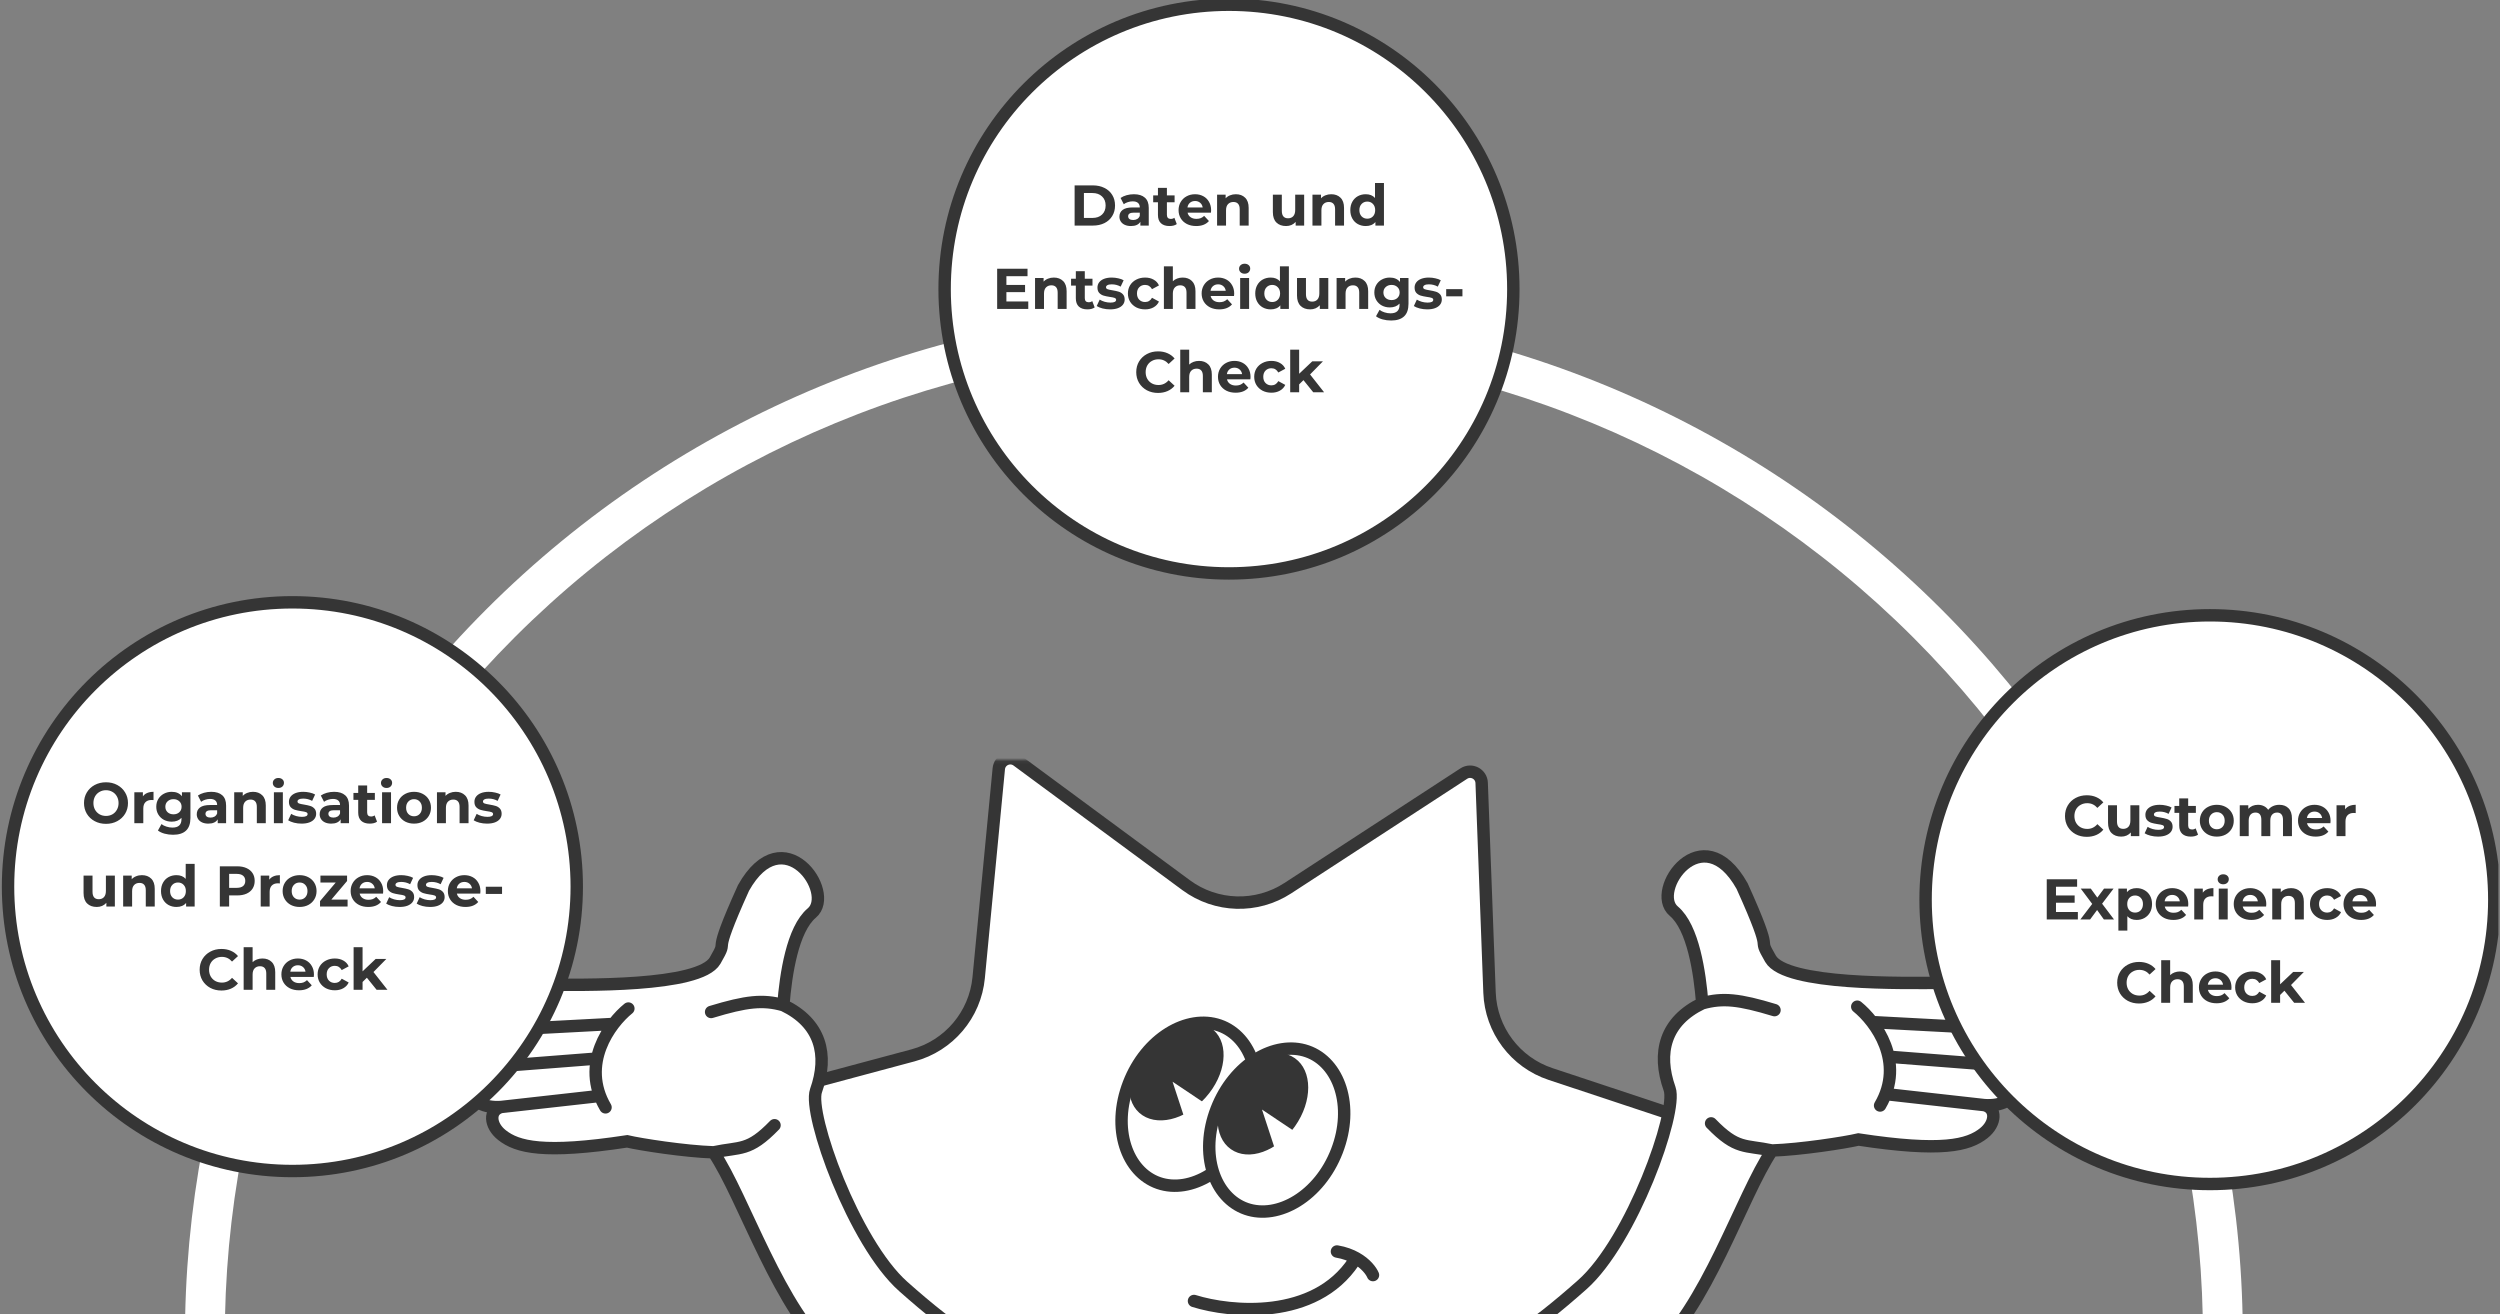 <svg width="780" height="410" viewBox="0 0 780 410" fill="none" xmlns="http://www.w3.org/2000/svg">
<rect x="0" y="0" width="780" height="410" fill="#808080" stroke="none"/>
<g clip-path="url(#clip0_1_2572)">
<mask id="mask0_1_2572" style="mask-type:alpha" maskUnits="userSpaceOnUse" x="140" y="237" width="505" height="190">
<rect x="140.695" y="237.082" width="504" height="189.503" fill="#D9D9D9"/>
</mask>
<g mask="url(#mask0_1_2572)">
<path d="M317.254 485.458L317.237 485.461L307.064 486.83L307.054 486.832L250.79 494.096C248.005 494.456 245.893 491.641 247.015 489.068L273.209 429.018C277.851 418.375 275.399 405.968 267.057 397.892L219.986 352.323C217.969 350.37 218.852 346.964 221.564 346.237L284.845 329.275C296.06 326.269 304.231 316.616 305.344 305.058L311.623 239.845C311.893 237.051 315.106 235.617 317.365 237.284L370.082 276.184C379.425 283.078 392.066 283.448 401.796 277.112L456.697 241.362C459.049 239.83 462.174 241.449 462.279 244.254L464.734 309.723C465.169 321.326 472.762 331.44 483.782 335.097L545.963 355.73C548.627 356.614 549.31 360.066 547.182 361.898L497.527 404.636C488.727 412.211 485.553 424.453 489.565 435.349L512.203 496.828C513.173 499.463 510.899 502.149 508.141 501.627L467.702 493.979L443.767 489.453C432.358 487.295 420.808 492.446 414.791 502.377L380.838 558.407C379.383 560.808 375.866 560.705 374.554 558.223L343.234 498.976C338.228 489.505 327.882 484.123 317.254 485.458Z" fill="white" stroke="#353535" stroke-width="3.873" stroke-linejoin="round"/>
<path d="M389.758 351.049C384.329 365.09 371.432 372.566 361.475 369.106C351.517 365.645 346.772 352.038 352.202 337.997C357.631 323.956 370.528 316.479 380.485 319.94C390.443 323.4 395.188 337.007 389.758 351.049Z" fill="white" stroke="#353535" stroke-width="3.873"/>
<ellipse cx="367.028" cy="334.268" rx="12.238" ry="17.352" transform="rotate(41.806 367.028 334.268)" fill="#353535"/>
<path d="M365.839 337.496L376.88 344.885L369.98 350.119L365.839 337.496Z" fill="white"/>
<path d="M417.114 359.113C411.685 373.155 398.788 380.631 388.83 377.17C378.873 373.71 374.128 360.103 379.557 346.061C384.986 332.02 397.883 324.544 407.841 328.004C417.798 331.465 422.543 345.072 417.114 359.113Z" fill="white" stroke="#353535" stroke-width="3.873"/>
<ellipse cx="394.025" cy="344.361" rx="12.238" ry="17.352" transform="rotate(35.142 394.025 344.361)" fill="#353535"/>
<path d="M393.737 346.179L404.778 353.569L397.879 358.803L393.737 346.179Z" fill="white"/>
<path d="M372.525 405.908C383.998 409.508 410.162 411.968 422.381 393.597L423.069 392.521M428.367 397.824C427.828 396.534 426.165 394.261 423.069 392.521M417.128 390.468C419.513 390.875 421.48 391.628 423.069 392.521" stroke="#353535" stroke-width="3.873" stroke-linecap="round"/>
<path d="M520.919 339.731C516.911 328.443 519.501 318.59 531.102 313.036C530.35 303.424 528.248 289.337 522.219 284.275C514.683 277.948 531.124 254.351 543.532 276.446C554.463 300.608 547.565 290.758 552.399 299.131C557.233 307.504 594.379 306.686 605.772 306.662C617.164 306.637 625.071 316.764 617.867 320.681C631.841 320.417 635.586 329.838 622.509 332.279C632.579 336.309 630.012 345.54 619.154 344.798C623.041 345.839 622.738 350.543 618.901 353.574C614.105 357.363 605.903 359.489 579.84 355.519C575.685 356.501 561.74 358.67 552.882 358.951C543.371 373.027 532.292 408.636 515.224 422.687C498.157 436.738 491.253 452.371 455.483 466.1C443.596 466.483 428.832 449.067 442.304 431.134C463.028 425.717 478.301 414.475 493.703 400.795C509.106 387.115 523.479 346.942 520.919 339.731Z" fill="white"/>
<path d="M553.643 315.158C542.64 311.824 537.512 311.243 531.102 313.036M531.102 313.036C519.501 318.59 516.911 328.443 520.919 339.731C523.479 346.942 509.106 387.115 493.703 400.795C478.301 414.475 463.028 425.717 442.304 431.134C428.832 449.067 443.596 466.483 455.483 466.1C491.253 452.371 498.157 436.738 515.224 422.687C532.292 408.636 543.371 373.027 552.882 358.951M531.102 313.036C530.35 303.424 528.248 289.337 522.219 284.275C514.683 277.948 531.124 254.351 543.532 276.446C554.463 300.608 547.565 290.758 552.399 299.131C557.233 307.504 594.379 306.686 605.772 306.662C617.164 306.637 625.071 316.764 617.867 320.681M617.867 320.681L584.829 318.925M617.867 320.681C631.841 320.417 635.586 329.838 622.509 332.279M622.509 332.279L589.212 329.683M622.509 332.279C632.579 336.309 630.012 345.54 619.154 344.798M619.154 344.798L589.304 341.457M619.154 344.798C623.041 345.839 622.738 350.543 618.901 353.574C614.105 357.363 605.903 359.489 579.84 355.519C575.685 356.501 561.74 358.67 552.882 358.951M552.882 358.951C544.421 357.148 541.938 358.84 533.861 350.492M579.462 314.087C585.166 318.687 594.577 331.293 586.589 344.916" stroke="#353535" stroke-width="3.873" stroke-linecap="round"/>
<path d="M254.591 340.309C258.599 329.021 256.009 319.168 244.408 313.614C245.16 304.002 247.262 289.915 253.291 284.853C260.827 278.526 244.386 254.929 231.978 277.024C221.047 301.186 227.945 291.336 223.111 299.709C218.277 308.082 181.131 307.265 169.738 307.24C158.346 307.215 150.439 317.342 157.643 321.259C143.669 320.995 139.924 330.416 153.001 332.857C142.931 336.887 145.498 346.118 156.356 345.376C152.47 346.417 152.772 351.121 156.609 354.152C161.405 357.942 169.607 360.067 195.67 356.097C199.825 357.079 213.77 359.248 222.628 359.529C232.139 373.605 243.218 409.214 260.286 423.265C277.353 437.316 284.257 452.949 320.027 466.678C331.915 467.061 346.678 449.645 333.206 431.713C312.482 426.295 297.209 415.054 281.807 401.373C266.404 387.693 252.031 347.52 254.591 340.309Z" fill="white"/>
<path d="M221.867 315.736C232.87 312.402 237.998 311.821 244.408 313.614M244.408 313.614C256.009 319.168 258.599 329.021 254.591 340.309C252.031 347.52 266.404 387.693 281.807 401.373C297.209 415.054 312.482 426.295 333.206 431.713C346.678 449.645 331.915 467.061 320.027 466.678C284.257 452.949 277.353 437.316 260.286 423.265C243.218 409.214 232.139 373.605 222.628 359.529M244.408 313.614C245.16 304.002 247.262 289.915 253.291 284.853C260.827 278.526 244.386 254.929 231.978 277.024C221.047 301.186 227.945 291.336 223.111 299.709C218.277 308.082 181.131 307.265 169.738 307.24C158.346 307.215 150.439 317.342 157.643 321.259M157.643 321.259L190.681 319.503M157.643 321.259C143.669 320.995 139.924 330.416 153.001 332.857M153.001 332.857L186.298 330.261M153.001 332.857C142.931 336.887 145.498 346.118 156.356 345.376M156.356 345.376L186.206 342.035M156.356 345.376C152.47 346.417 152.772 351.121 156.609 354.152C161.405 357.942 169.607 360.067 195.67 356.097C199.825 357.079 213.77 359.248 222.628 359.529M222.628 359.529C231.089 357.726 233.572 359.418 241.649 351.071M196.048 314.665C190.344 319.265 180.933 331.871 188.921 345.494" stroke="#353535" stroke-width="3.873" stroke-linecap="round"/>
</g>
<path d="M693.541 417.111C696.974 417.111 699.762 414.327 699.696 410.895C698.092 328.004 664.467 248.849 605.73 190.112C545.526 129.908 463.872 96.086 378.731 96.086C293.589 96.086 211.935 129.908 151.731 190.112C92.994 248.849 59.369 328.004 57.765 410.895C57.699 414.327 60.487 417.111 63.92 417.111C67.352 417.111 70.128 414.327 70.197 410.895C71.799 331.301 104.114 255.307 160.52 198.901C218.393 141.028 296.886 108.515 378.731 108.515C460.575 108.515 539.068 141.028 596.941 198.901C653.347 255.307 685.662 331.301 687.264 410.895C687.333 414.327 690.109 417.111 693.541 417.111Z" fill="white"/>
<circle cx="91.228" cy="276.64" r="88.718" fill="white" stroke="#353535" stroke-width="3.873"/>
<path d="M33.069 257.043C31.768 257.043 30.591 256.762 29.54 256.201C28.501 255.64 27.683 254.87 27.086 253.89C26.501 252.899 26.208 251.788 26.208 250.558C26.208 249.328 26.501 248.223 27.086 247.244C27.683 246.253 28.501 245.477 29.54 244.915C30.591 244.354 31.768 244.073 33.069 244.073C34.371 244.073 35.541 244.354 36.581 244.915C37.62 245.477 38.438 246.253 39.035 247.244C39.632 248.223 39.931 249.328 39.931 250.558C39.931 251.788 39.632 252.899 39.035 253.89C38.438 254.87 37.62 255.64 36.581 256.201C35.541 256.762 34.371 257.043 33.069 257.043ZM33.069 254.571C33.81 254.571 34.479 254.404 35.076 254.069C35.673 253.723 36.139 253.245 36.473 252.636C36.819 252.027 36.992 251.334 36.992 250.558C36.992 249.782 36.819 249.089 36.473 248.48C36.139 247.871 35.673 247.399 35.076 247.065C34.479 246.719 33.81 246.545 33.069 246.545C32.329 246.545 31.66 246.719 31.063 247.065C30.466 247.399 29.994 247.871 29.648 248.48C29.313 249.089 29.146 249.782 29.146 250.558C29.146 251.334 29.313 252.027 29.648 252.636C29.994 253.245 30.466 253.723 31.063 254.069C31.66 254.404 32.329 254.571 33.069 254.571ZM44.584 248.462C44.918 247.996 45.366 247.644 45.927 247.405C46.501 247.166 47.157 247.047 47.898 247.047V249.627C47.587 249.603 47.378 249.591 47.271 249.591C46.471 249.591 45.844 249.818 45.39 250.272C44.936 250.713 44.709 251.382 44.709 252.278V256.828H41.914V247.19H44.584V248.462ZM59.414 247.19V255.216C59.414 256.983 58.955 258.297 58.035 259.157C57.115 260.017 55.772 260.447 54.004 260.447C53.073 260.447 52.189 260.333 51.353 260.106C50.517 259.88 49.824 259.551 49.275 259.121L50.386 257.115C50.792 257.449 51.305 257.712 51.926 257.903C52.547 258.106 53.168 258.208 53.789 258.208C54.757 258.208 55.467 257.987 55.921 257.545C56.387 257.115 56.62 256.458 56.62 255.574V255.162C55.891 255.962 54.876 256.362 53.574 256.362C52.691 256.362 51.879 256.171 51.138 255.789C50.41 255.395 49.83 254.846 49.4 254.141C48.97 253.436 48.755 252.624 48.755 251.705C48.755 250.785 48.97 249.973 49.4 249.268C49.83 248.564 50.41 248.02 51.138 247.638C51.879 247.244 52.691 247.047 53.574 247.047C54.972 247.047 56.035 247.507 56.763 248.426V247.19H59.414ZM54.13 254.069C54.87 254.069 55.473 253.854 55.939 253.424C56.417 252.983 56.656 252.409 56.656 251.705C56.656 251 56.417 250.433 55.939 250.003C55.473 249.561 54.87 249.34 54.13 249.34C53.389 249.34 52.78 249.561 52.302 250.003C51.825 250.433 51.586 251 51.586 251.705C51.586 252.409 51.825 252.983 52.302 253.424C52.78 253.854 53.389 254.069 54.13 254.069ZM65.903 247.047C67.396 247.047 68.542 247.405 69.342 248.122C70.142 248.826 70.543 249.895 70.543 251.328V256.828H67.927V255.628C67.402 256.524 66.422 256.971 64.989 256.971C64.249 256.971 63.604 256.846 63.054 256.595C62.517 256.344 62.105 255.998 61.818 255.556C61.532 255.114 61.388 254.613 61.388 254.051C61.388 253.156 61.723 252.451 62.392 251.938C63.072 251.424 64.117 251.167 65.527 251.167H67.748C67.748 250.558 67.563 250.092 67.193 249.77C66.822 249.436 66.267 249.268 65.527 249.268C65.013 249.268 64.505 249.352 64.004 249.519C63.514 249.674 63.096 249.889 62.75 250.164L61.747 248.211C62.272 247.841 62.899 247.555 63.628 247.352C64.368 247.148 65.126 247.047 65.903 247.047ZM65.688 255.09C66.165 255.09 66.59 254.983 66.96 254.768C67.33 254.541 67.593 254.213 67.748 253.783V252.797H65.831C64.685 252.797 64.111 253.174 64.111 253.926C64.111 254.284 64.249 254.571 64.523 254.786C64.81 254.989 65.198 255.09 65.688 255.09ZM78.93 247.047C80.124 247.047 81.085 247.405 81.814 248.122C82.554 248.838 82.925 249.901 82.925 251.311V256.828H80.13V251.74C80.13 250.976 79.963 250.409 79.628 250.039C79.294 249.656 78.81 249.465 78.177 249.465C77.473 249.465 76.911 249.686 76.493 250.128C76.075 250.558 75.866 251.203 75.866 252.063V256.828H73.072V247.19H75.741V248.319C76.111 247.913 76.571 247.602 77.12 247.387C77.67 247.16 78.273 247.047 78.93 247.047ZM85.458 247.19H88.252V256.828H85.458V247.19ZM86.855 245.847C86.342 245.847 85.924 245.697 85.601 245.399C85.279 245.1 85.117 244.73 85.117 244.288C85.117 243.846 85.279 243.476 85.601 243.178C85.924 242.879 86.342 242.73 86.855 242.73C87.369 242.73 87.787 242.873 88.109 243.16C88.432 243.446 88.593 243.805 88.593 244.234C88.593 244.7 88.432 245.088 88.109 245.399C87.787 245.697 87.369 245.847 86.855 245.847ZM94.088 256.971C93.288 256.971 92.506 256.876 91.742 256.685C90.977 256.482 90.368 256.231 89.915 255.932L90.846 253.926C91.276 254.201 91.796 254.428 92.405 254.607C93.014 254.774 93.611 254.858 94.196 254.858C95.378 254.858 95.969 254.565 95.969 253.98C95.969 253.705 95.808 253.508 95.486 253.389C95.163 253.269 94.668 253.168 93.999 253.084C93.211 252.965 92.56 252.827 92.046 252.672C91.533 252.517 91.085 252.242 90.703 251.848C90.332 251.454 90.147 250.893 90.147 250.164C90.147 249.555 90.321 249.018 90.667 248.552C91.025 248.074 91.539 247.704 92.207 247.441C92.888 247.178 93.688 247.047 94.608 247.047C95.289 247.047 95.963 247.125 96.632 247.28C97.313 247.423 97.874 247.626 98.316 247.889L97.385 249.877C96.537 249.4 95.611 249.161 94.608 249.161C94.011 249.161 93.563 249.244 93.264 249.412C92.966 249.579 92.817 249.794 92.817 250.057C92.817 250.355 92.978 250.564 93.3 250.684C93.623 250.803 94.136 250.916 94.841 251.024C95.629 251.155 96.274 251.299 96.776 251.454C97.277 251.597 97.713 251.866 98.083 252.26C98.454 252.654 98.639 253.203 98.639 253.908C98.639 254.505 98.46 255.037 98.101 255.502C97.743 255.968 97.218 256.332 96.525 256.595C95.844 256.846 95.032 256.971 94.088 256.971ZM104.25 247.047C105.743 247.047 106.89 247.405 107.69 248.122C108.49 248.826 108.89 249.895 108.89 251.328V256.828H106.275V255.628C105.749 256.524 104.77 256.971 103.337 256.971C102.596 256.971 101.951 256.846 101.402 256.595C100.865 256.344 100.453 255.998 100.166 255.556C99.879 255.114 99.736 254.613 99.736 254.051C99.736 253.156 100.07 252.451 100.739 251.938C101.42 251.424 102.465 251.167 103.874 251.167H106.095C106.095 250.558 105.91 250.092 105.54 249.77C105.17 249.436 104.615 249.268 103.874 249.268C103.361 249.268 102.853 249.352 102.351 249.519C101.862 249.674 101.444 249.889 101.097 250.164L100.094 248.211C100.62 247.841 101.247 247.555 101.975 247.352C102.716 247.148 103.474 247.047 104.25 247.047ZM104.035 255.09C104.513 255.09 104.937 254.983 105.307 254.768C105.677 254.541 105.94 254.213 106.095 253.783V252.797H104.179C103.032 252.797 102.459 253.174 102.459 253.926C102.459 254.284 102.596 254.571 102.871 254.786C103.158 254.989 103.546 255.09 104.035 255.09ZM117.636 256.362C117.361 256.565 117.021 256.721 116.614 256.828C116.22 256.924 115.802 256.971 115.36 256.971C114.214 256.971 113.324 256.679 112.691 256.094C112.07 255.508 111.76 254.649 111.76 253.514V249.555H110.273V247.405H111.76V245.059H114.554V247.405H116.955V249.555H114.554V253.478C114.554 253.884 114.656 254.201 114.859 254.428C115.074 254.643 115.372 254.75 115.755 254.75C116.196 254.75 116.573 254.631 116.883 254.392L117.636 256.362ZM119.204 247.19H121.999V256.828H119.204V247.19ZM120.602 245.847C120.088 245.847 119.67 245.697 119.348 245.399C119.025 245.1 118.864 244.73 118.864 244.288C118.864 243.846 119.025 243.476 119.348 243.178C119.67 242.879 120.088 242.73 120.602 242.73C121.115 242.73 121.533 242.873 121.856 243.16C122.178 243.446 122.339 243.805 122.339 244.234C122.339 244.7 122.178 245.088 121.856 245.399C121.533 245.697 121.115 245.847 120.602 245.847ZM129.179 256.971C128.163 256.971 127.25 256.762 126.438 256.344C125.638 255.915 125.011 255.323 124.557 254.571C124.103 253.819 123.876 252.965 123.876 252.009C123.876 251.054 124.103 250.2 124.557 249.447C125.011 248.695 125.638 248.11 126.438 247.692C127.25 247.262 128.163 247.047 129.179 247.047C130.194 247.047 131.101 247.262 131.902 247.692C132.702 248.11 133.329 248.695 133.783 249.447C134.236 250.2 134.463 251.054 134.463 252.009C134.463 252.965 134.236 253.819 133.783 254.571C133.329 255.323 132.702 255.915 131.902 256.344C131.101 256.762 130.194 256.971 129.179 256.971ZM129.179 254.678C129.895 254.678 130.48 254.44 130.934 253.962C131.4 253.472 131.633 252.821 131.633 252.009C131.633 251.197 131.4 250.552 130.934 250.074C130.48 249.585 129.895 249.34 129.179 249.34C128.462 249.34 127.871 249.585 127.405 250.074C126.939 250.552 126.706 251.197 126.706 252.009C126.706 252.821 126.939 253.472 127.405 253.962C127.871 254.44 128.462 254.678 129.179 254.678ZM142.189 247.047C143.383 247.047 144.345 247.405 145.073 248.122C145.814 248.838 146.184 249.901 146.184 251.311V256.828H143.389V251.74C143.389 250.976 143.222 250.409 142.888 250.039C142.553 249.656 142.07 249.465 141.437 249.465C140.732 249.465 140.171 249.686 139.753 250.128C139.335 250.558 139.126 251.203 139.126 252.063V256.828H136.331V247.19H139V248.319C139.371 247.913 139.83 247.602 140.38 247.387C140.929 247.16 141.532 247.047 142.189 247.047ZM151.96 256.971C151.16 256.971 150.377 256.876 149.613 256.685C148.849 256.482 148.24 256.231 147.786 255.932L148.717 253.926C149.147 254.201 149.667 254.428 150.276 254.607C150.885 254.774 151.482 254.858 152.067 254.858C153.25 254.858 153.841 254.565 153.841 253.98C153.841 253.705 153.679 253.508 153.357 253.389C153.035 253.269 152.539 253.168 151.87 253.084C151.082 252.965 150.431 252.827 149.917 252.672C149.404 252.517 148.956 252.242 148.574 251.848C148.204 251.454 148.019 250.893 148.019 250.164C148.019 249.555 148.192 249.018 148.538 248.552C148.896 248.074 149.41 247.704 150.079 247.441C150.759 247.178 151.56 247.047 152.479 247.047C153.16 247.047 153.835 247.125 154.504 247.28C155.184 247.423 155.746 247.626 156.187 247.889L155.256 249.877C154.408 249.4 153.482 249.161 152.479 249.161C151.882 249.161 151.434 249.244 151.136 249.412C150.837 249.579 150.688 249.794 150.688 250.057C150.688 250.355 150.849 250.564 151.171 250.684C151.494 250.803 152.007 250.916 152.712 251.024C153.5 251.155 154.145 251.299 154.647 251.454C155.148 251.597 155.584 251.866 155.955 252.26C156.325 252.654 156.51 253.203 156.51 253.908C156.51 254.505 156.331 255.037 155.972 255.502C155.614 255.968 155.089 256.332 154.396 256.595C153.715 256.846 152.903 256.971 151.96 256.971ZM35.835 273.19V282.828H33.184V281.682C32.814 282.1 32.372 282.422 31.858 282.649C31.345 282.864 30.79 282.971 30.192 282.971C28.926 282.971 27.923 282.607 27.183 281.879C26.442 281.15 26.072 280.069 26.072 278.636V273.19H28.867V278.224C28.867 279.777 29.518 280.553 30.819 280.553C31.488 280.553 32.026 280.338 32.432 279.908C32.838 279.466 33.041 278.815 33.041 277.955V273.19H35.835ZM44.282 273.047C45.477 273.047 46.438 273.405 47.166 274.122C47.907 274.838 48.277 275.901 48.277 277.311V282.828H45.483V277.74C45.483 276.976 45.315 276.409 44.981 276.039C44.647 275.656 44.163 275.465 43.53 275.465C42.825 275.465 42.264 275.686 41.846 276.128C41.428 276.558 41.219 277.203 41.219 278.063V282.828H38.424V273.19H41.094V274.319C41.464 273.913 41.924 273.602 42.473 273.387C43.022 273.16 43.625 273.047 44.282 273.047ZM60.732 269.536V282.828H58.063V281.717C57.37 282.553 56.367 282.971 55.053 282.971C54.146 282.971 53.322 282.768 52.581 282.362C51.853 281.956 51.279 281.377 50.861 280.625C50.444 279.872 50.234 279 50.234 278.009C50.234 277.018 50.444 276.146 50.861 275.394C51.279 274.641 51.853 274.062 52.581 273.656C53.322 273.25 54.146 273.047 55.053 273.047C56.284 273.047 57.245 273.435 57.938 274.211V269.536H60.732ZM55.537 280.678C56.242 280.678 56.827 280.44 57.293 279.962C57.758 279.472 57.991 278.821 57.991 278.009C57.991 277.197 57.758 276.552 57.293 276.074C56.827 275.585 56.242 275.34 55.537 275.34C54.821 275.34 54.229 275.585 53.764 276.074C53.298 276.552 53.065 277.197 53.065 278.009C53.065 278.821 53.298 279.472 53.764 279.962C54.229 280.44 54.821 280.678 55.537 280.678ZM74.017 270.288C75.128 270.288 76.089 270.473 76.901 270.844C77.725 271.214 78.358 271.739 78.8 272.42C79.242 273.101 79.463 273.907 79.463 274.838C79.463 275.758 79.242 276.564 78.8 277.257C78.358 277.938 77.725 278.463 76.901 278.833C76.089 279.192 75.128 279.371 74.017 279.371H71.491V282.828H68.589V270.288H74.017ZM73.856 277.006C74.728 277.006 75.391 276.821 75.844 276.451C76.298 276.069 76.525 275.531 76.525 274.838C76.525 274.134 76.298 273.596 75.844 273.226C75.391 272.844 74.728 272.653 73.856 272.653H71.491V277.006H73.856ZM84.007 274.462C84.341 273.996 84.789 273.644 85.351 273.405C85.924 273.166 86.581 273.047 87.321 273.047V275.627C87.011 275.603 86.802 275.591 86.694 275.591C85.894 275.591 85.267 275.818 84.813 276.272C84.359 276.713 84.132 277.382 84.132 278.278V282.828H81.338V273.19H84.007V274.462ZM93.481 282.971C92.466 282.971 91.553 282.762 90.741 282.344C89.94 281.915 89.313 281.323 88.86 280.571C88.406 279.819 88.179 278.965 88.179 278.009C88.179 277.054 88.406 276.2 88.86 275.447C89.313 274.695 89.94 274.11 90.741 273.692C91.553 273.262 92.466 273.047 93.481 273.047C94.497 273.047 95.404 273.262 96.204 273.692C97.005 274.11 97.632 274.695 98.085 275.447C98.539 276.2 98.766 277.054 98.766 278.009C98.766 278.965 98.539 279.819 98.085 280.571C97.632 281.323 97.005 281.915 96.204 282.344C95.404 282.762 94.497 282.971 93.481 282.971ZM93.481 280.678C94.198 280.678 94.783 280.44 95.237 279.962C95.703 279.472 95.936 278.821 95.936 278.009C95.936 277.197 95.703 276.552 95.237 276.074C94.783 275.585 94.198 275.34 93.481 275.34C92.765 275.34 92.174 275.585 91.708 276.074C91.242 276.552 91.009 277.197 91.009 278.009C91.009 278.821 91.242 279.472 91.708 279.962C92.174 280.44 92.765 280.678 93.481 280.678ZM108.448 280.678V282.828H99.849V281.144L104.757 275.34H99.974V273.19H108.286V274.874L103.378 280.678H108.448ZM119.557 278.045C119.557 278.081 119.539 278.332 119.503 278.797H112.212C112.343 279.395 112.654 279.866 113.144 280.213C113.633 280.559 114.242 280.732 114.971 280.732C115.472 280.732 115.914 280.661 116.296 280.517C116.691 280.362 117.055 280.123 117.389 279.801L118.876 281.413C117.968 282.452 116.643 282.971 114.899 282.971C113.812 282.971 112.851 282.762 112.015 282.344C111.179 281.915 110.534 281.323 110.08 280.571C109.626 279.819 109.399 278.965 109.399 278.009C109.399 277.066 109.62 276.218 110.062 275.465C110.516 274.701 111.131 274.11 111.907 273.692C112.696 273.262 113.573 273.047 114.541 273.047C115.484 273.047 116.338 273.25 117.103 273.656C117.867 274.062 118.464 274.647 118.894 275.412C119.336 276.164 119.557 277.042 119.557 278.045ZM114.559 275.161C113.926 275.161 113.394 275.34 112.964 275.698C112.534 276.057 112.272 276.546 112.176 277.167H116.923C116.828 276.558 116.565 276.074 116.135 275.716C115.705 275.346 115.18 275.161 114.559 275.161ZM124.66 282.971C123.86 282.971 123.077 282.876 122.313 282.685C121.549 282.482 120.94 282.231 120.486 281.932L121.417 279.926C121.847 280.201 122.367 280.428 122.976 280.607C123.585 280.774 124.182 280.858 124.767 280.858C125.95 280.858 126.541 280.565 126.541 279.98C126.541 279.705 126.38 279.508 126.057 279.389C125.735 279.269 125.239 279.168 124.57 279.084C123.782 278.965 123.131 278.827 122.618 278.672C122.104 278.517 121.656 278.242 121.274 277.848C120.904 277.454 120.719 276.893 120.719 276.164C120.719 275.555 120.892 275.018 121.238 274.552C121.596 274.074 122.11 273.704 122.779 273.441C123.46 273.178 124.26 273.047 125.179 273.047C125.86 273.047 126.535 273.125 127.204 273.28C127.884 273.423 128.446 273.626 128.888 273.889L127.956 275.877C127.108 275.4 126.183 275.161 125.179 275.161C124.582 275.161 124.134 275.244 123.836 275.412C123.537 275.579 123.388 275.794 123.388 276.057C123.388 276.355 123.549 276.564 123.872 276.684C124.194 276.803 124.708 276.916 125.412 277.024C126.2 277.155 126.845 277.299 127.347 277.454C127.849 277.597 128.284 277.866 128.655 278.26C129.025 278.654 129.21 279.203 129.21 279.908C129.21 280.505 129.031 281.037 128.673 281.502C128.314 281.968 127.789 282.332 127.096 282.595C126.415 282.846 125.603 282.971 124.66 282.971ZM134.177 282.971C133.377 282.971 132.594 282.876 131.83 282.685C131.066 282.482 130.457 282.231 130.003 281.932L130.934 279.926C131.364 280.201 131.884 280.428 132.493 280.607C133.102 280.774 133.699 280.858 134.284 280.858C135.467 280.858 136.058 280.565 136.058 279.98C136.058 279.705 135.896 279.508 135.574 279.389C135.252 279.269 134.756 279.168 134.087 279.084C133.299 278.965 132.648 278.827 132.135 278.672C131.621 278.517 131.173 278.242 130.791 277.848C130.421 277.454 130.236 276.893 130.236 276.164C130.236 275.555 130.409 275.018 130.755 274.552C131.113 274.074 131.627 273.704 132.296 273.441C132.976 273.178 133.777 273.047 134.696 273.047C135.377 273.047 136.052 273.125 136.721 273.28C137.401 273.423 137.963 273.626 138.404 273.889L137.473 275.877C136.625 275.4 135.699 275.161 134.696 275.161C134.099 275.161 133.651 275.244 133.353 275.412C133.054 275.579 132.905 275.794 132.905 276.057C132.905 276.355 133.066 276.564 133.389 276.684C133.711 276.803 134.224 276.916 134.929 277.024C135.717 277.155 136.362 277.299 136.864 277.454C137.365 277.597 137.801 277.866 138.172 278.26C138.542 278.654 138.727 279.203 138.727 279.908C138.727 280.505 138.548 281.037 138.19 281.502C137.831 281.968 137.306 282.332 136.613 282.595C135.932 282.846 135.12 282.971 134.177 282.971ZM149.892 278.045C149.892 278.081 149.874 278.332 149.838 278.797H142.547C142.678 279.395 142.989 279.866 143.479 280.213C143.968 280.559 144.577 280.732 145.306 280.732C145.808 280.732 146.249 280.661 146.632 280.517C147.026 280.362 147.39 280.123 147.724 279.801L149.211 281.413C148.304 282.452 146.978 282.971 145.234 282.971C144.147 282.971 143.186 282.762 142.35 282.344C141.514 281.915 140.869 281.323 140.415 280.571C139.962 279.819 139.735 278.965 139.735 278.009C139.735 277.066 139.956 276.218 140.397 275.465C140.851 274.701 141.466 274.11 142.243 273.692C143.031 273.262 143.909 273.047 144.876 273.047C145.819 273.047 146.673 273.25 147.438 273.656C148.202 274.062 148.799 274.647 149.229 275.412C149.671 276.164 149.892 277.042 149.892 278.045ZM144.894 275.161C144.261 275.161 143.729 275.34 143.3 275.698C142.87 276.057 142.607 276.546 142.511 277.167H147.259C147.163 276.558 146.9 276.074 146.47 275.716C146.04 275.346 145.515 275.161 144.894 275.161ZM151.569 276.666H156.639V278.905H151.569V276.666ZM69.08 309.043C67.802 309.043 66.643 308.768 65.604 308.219C64.577 307.658 63.765 306.887 63.168 305.908C62.583 304.917 62.29 303.8 62.29 302.558C62.29 301.316 62.583 300.205 63.168 299.226C63.765 298.235 64.577 297.465 65.604 296.915C66.643 296.354 67.808 296.073 69.098 296.073C70.184 296.073 71.164 296.264 72.035 296.646C72.919 297.029 73.66 297.578 74.257 298.295L72.394 300.014C71.546 299.035 70.495 298.545 69.241 298.545C68.465 298.545 67.772 298.719 67.163 299.065C66.554 299.399 66.076 299.871 65.73 300.48C65.395 301.089 65.228 301.782 65.228 302.558C65.228 303.334 65.395 304.027 65.73 304.636C66.076 305.245 66.554 305.723 67.163 306.069C67.772 306.404 68.465 306.571 69.241 306.571C70.495 306.571 71.546 306.075 72.394 305.084L74.257 306.804C73.66 307.532 72.919 308.088 72.035 308.47C71.152 308.852 70.166 309.043 69.08 309.043ZM81.878 299.047C83.072 299.047 84.033 299.405 84.762 300.122C85.502 300.838 85.872 301.901 85.872 303.311V308.828H83.078V303.74C83.078 302.976 82.911 302.409 82.576 302.039C82.242 301.656 81.758 301.465 81.125 301.465C80.421 301.465 79.859 301.686 79.441 302.128C79.023 302.558 78.814 303.203 78.814 304.063V308.828H76.02V295.536H78.814V300.193C79.184 299.823 79.632 299.543 80.158 299.352C80.683 299.148 81.257 299.047 81.878 299.047ZM97.951 304.045C97.951 304.081 97.933 304.332 97.898 304.797H90.606C90.738 305.395 91.048 305.866 91.538 306.213C92.028 306.559 92.637 306.732 93.365 306.732C93.867 306.732 94.309 306.661 94.691 306.517C95.085 306.362 95.449 306.123 95.784 305.801L97.271 307.413C96.363 308.452 95.037 308.971 93.294 308.971C92.207 308.971 91.246 308.762 90.409 308.344C89.573 307.915 88.929 307.323 88.475 306.571C88.021 305.819 87.794 304.965 87.794 304.009C87.794 303.066 88.015 302.218 88.457 301.465C88.911 300.701 89.526 300.11 90.302 299.692C91.09 299.262 91.968 299.047 92.935 299.047C93.879 299.047 94.733 299.25 95.497 299.656C96.261 300.062 96.859 300.647 97.288 301.412C97.73 302.164 97.951 303.042 97.951 304.045ZM92.953 301.161C92.32 301.161 91.789 301.34 91.359 301.698C90.929 302.057 90.666 302.546 90.571 303.167H95.318C95.222 302.558 94.96 302.074 94.53 301.716C94.1 301.346 93.574 301.161 92.953 301.161ZM104.47 308.971C103.442 308.971 102.517 308.762 101.693 308.344C100.881 307.915 100.242 307.323 99.776 306.571C99.322 305.819 99.095 304.965 99.095 304.009C99.095 303.054 99.322 302.2 99.776 301.447C100.242 300.695 100.881 300.11 101.693 299.692C102.517 299.262 103.442 299.047 104.47 299.047C105.485 299.047 106.368 299.262 107.121 299.692C107.885 300.11 108.441 300.713 108.787 301.501L106.619 302.666C106.118 301.782 105.395 301.34 104.452 301.34C103.723 301.34 103.12 301.579 102.642 302.057C102.165 302.534 101.926 303.185 101.926 304.009C101.926 304.833 102.165 305.484 102.642 305.962C103.12 306.44 103.723 306.678 104.452 306.678C105.407 306.678 106.13 306.237 106.619 305.353L108.787 306.535C108.441 307.299 107.885 307.897 107.121 308.327C106.368 308.756 105.485 308.971 104.47 308.971ZM114.464 305.048L113.121 306.374V308.828H110.326V295.536H113.121V303.06L117.205 299.19H120.537L116.524 303.275L120.895 308.828H117.51L114.464 305.048Z" fill="#353535"/>
<circle cx="689.502" cy="280.691" r="88.718" fill="white" stroke="#353535" stroke-width="3.873"/>
<path d="M651.066 261.094C649.788 261.094 648.63 260.819 647.591 260.27C646.564 259.709 645.751 258.938 645.154 257.959C644.569 256.968 644.276 255.851 644.276 254.609C644.276 253.367 644.569 252.256 645.154 251.277C645.751 250.286 646.564 249.515 647.591 248.966C648.63 248.405 649.794 248.124 651.084 248.124C652.171 248.124 653.15 248.315 654.022 248.697C654.906 249.079 655.646 249.629 656.243 250.345L654.38 252.065C653.532 251.086 652.481 250.596 651.227 250.596C650.451 250.596 649.758 250.769 649.149 251.116C648.54 251.45 648.062 251.922 647.716 252.531C647.382 253.14 647.214 253.833 647.214 254.609C647.214 255.385 647.382 256.078 647.716 256.687C648.062 257.296 648.54 257.774 649.149 258.12C649.758 258.455 650.451 258.622 651.227 258.622C652.481 258.622 653.532 258.126 654.38 257.135L656.243 258.855C655.646 259.583 654.906 260.138 654.022 260.521C653.138 260.903 652.153 261.094 651.066 261.094ZM667.47 251.241V260.879H664.819V259.732C664.449 260.15 664.007 260.473 663.493 260.7C662.98 260.915 662.425 261.022 661.827 261.022C660.562 261.022 659.558 260.658 658.818 259.929C658.077 259.201 657.707 258.12 657.707 256.687V251.241H660.502V256.275C660.502 257.828 661.153 258.604 662.454 258.604C663.123 258.604 663.661 258.389 664.067 257.959C664.473 257.517 664.676 256.866 664.676 256.006V251.241H667.47ZM673.302 261.022C672.502 261.022 671.719 260.927 670.955 260.736C670.191 260.533 669.582 260.282 669.128 259.983L670.059 257.977C670.489 258.251 671.009 258.478 671.618 258.658C672.227 258.825 672.824 258.908 673.409 258.908C674.592 258.908 675.183 258.616 675.183 258.031C675.183 257.756 675.022 257.559 674.699 257.439C674.377 257.32 673.881 257.218 673.212 257.135C672.424 257.015 671.773 256.878 671.26 256.723C670.746 256.568 670.298 256.293 669.916 255.899C669.546 255.505 669.361 254.943 669.361 254.215C669.361 253.606 669.534 253.068 669.88 252.603C670.239 252.125 670.752 251.755 671.421 251.492C672.102 251.229 672.902 251.098 673.821 251.098C674.502 251.098 675.177 251.175 675.846 251.331C676.526 251.474 677.088 251.677 677.53 251.94L676.598 253.928C675.75 253.45 674.825 253.212 673.821 253.212C673.224 253.212 672.776 253.295 672.478 253.462C672.179 253.63 672.03 253.845 672.03 254.107C672.03 254.406 672.191 254.615 672.514 254.734C672.836 254.854 673.35 254.967 674.054 255.075C674.843 255.206 675.487 255.349 675.989 255.505C676.491 255.648 676.927 255.917 677.297 256.311C677.667 256.705 677.852 257.254 677.852 257.959C677.852 258.556 677.673 259.087 677.315 259.553C676.956 260.019 676.431 260.383 675.738 260.646C675.057 260.897 674.245 261.022 673.302 261.022ZM685.793 260.413C685.518 260.616 685.178 260.771 684.771 260.879C684.377 260.974 683.959 261.022 683.517 261.022C682.371 261.022 681.481 260.73 680.848 260.144C680.227 259.559 679.917 258.699 679.917 257.565V253.606H678.43V251.456H679.917V249.109H682.711V251.456H685.112V253.606H682.711V257.529C682.711 257.935 682.813 258.251 683.016 258.478C683.231 258.693 683.529 258.801 683.912 258.801C684.353 258.801 684.73 258.681 685.04 258.443L685.793 260.413ZM691.65 261.022C690.635 261.022 689.721 260.813 688.909 260.395C688.109 259.965 687.482 259.374 687.028 258.622C686.574 257.869 686.347 257.015 686.347 256.06C686.347 255.105 686.574 254.251 687.028 253.498C687.482 252.746 688.109 252.161 688.909 251.743C689.721 251.313 690.635 251.098 691.65 251.098C692.665 251.098 693.573 251.313 694.373 251.743C695.173 252.161 695.8 252.746 696.254 253.498C696.708 254.251 696.935 255.105 696.935 256.06C696.935 257.015 696.708 257.869 696.254 258.622C695.8 259.374 695.173 259.965 694.373 260.395C693.573 260.813 692.665 261.022 691.65 261.022ZM691.65 258.729C692.367 258.729 692.952 258.49 693.406 258.013C693.871 257.523 694.104 256.872 694.104 256.06C694.104 255.248 693.871 254.603 693.406 254.125C692.952 253.636 692.367 253.391 691.65 253.391C690.933 253.391 690.342 253.636 689.876 254.125C689.411 254.603 689.178 255.248 689.178 256.06C689.178 256.872 689.411 257.523 689.876 258.013C690.342 258.49 690.933 258.729 691.65 258.729ZM711.145 251.098C712.352 251.098 713.307 251.456 714.012 252.173C714.728 252.877 715.087 253.94 715.087 255.361V260.879H712.292V255.791C712.292 255.027 712.131 254.46 711.808 254.089C711.498 253.707 711.05 253.516 710.465 253.516C709.808 253.516 709.288 253.731 708.906 254.161C708.524 254.579 708.333 255.206 708.333 256.042V260.879H705.538V255.791C705.538 254.275 704.929 253.516 703.711 253.516C703.066 253.516 702.553 253.731 702.17 254.161C701.788 254.579 701.597 255.206 701.597 256.042V260.879H698.803V251.241H701.472V252.352C701.83 251.946 702.266 251.635 702.78 251.42C703.305 251.205 703.878 251.098 704.499 251.098C705.18 251.098 705.795 251.235 706.344 251.51C706.894 251.773 707.336 252.161 707.67 252.674C708.064 252.173 708.56 251.784 709.157 251.51C709.766 251.235 710.429 251.098 711.145 251.098ZM727.137 256.096C727.137 256.132 727.119 256.382 727.083 256.848H719.792C719.924 257.445 720.234 257.917 720.724 258.263C721.214 258.61 721.823 258.783 722.551 258.783C723.053 258.783 723.495 258.711 723.877 258.568C724.271 258.413 724.635 258.174 724.97 257.851L726.456 259.464C725.549 260.503 724.223 261.022 722.48 261.022C721.393 261.022 720.431 260.813 719.595 260.395C718.759 259.965 718.114 259.374 717.661 258.622C717.207 257.869 716.98 257.015 716.98 256.06C716.98 255.117 717.201 254.269 717.643 253.516C718.097 252.752 718.712 252.161 719.488 251.743C720.276 251.313 721.154 251.098 722.121 251.098C723.065 251.098 723.919 251.301 724.683 251.707C725.447 252.113 726.044 252.698 726.474 253.462C726.916 254.215 727.137 255.093 727.137 256.096ZM722.139 253.212C721.506 253.212 720.975 253.391 720.545 253.749C720.115 254.107 719.852 254.597 719.757 255.218H724.504C724.408 254.609 724.146 254.125 723.716 253.767C723.286 253.397 722.76 253.212 722.139 253.212ZM731.667 252.513C732.001 252.047 732.449 251.695 733.011 251.456C733.584 251.217 734.241 251.098 734.981 251.098V253.677C734.671 253.654 734.462 253.642 734.354 253.642C733.554 253.642 732.927 253.868 732.473 254.322C732.019 254.764 731.792 255.433 731.792 256.329V260.879H728.998V251.241H731.667V252.513ZM648.293 284.55V286.879H638.583V274.339H648.06V276.668H641.467V279.391H647.289V281.648H641.467V284.55H648.293ZM656.409 286.879L654.295 283.923L652.109 286.879H649.064L652.772 282.024L649.189 277.241H652.324L654.367 280.054L656.463 277.241H659.436L655.853 281.953L659.58 286.879H656.409ZM666.633 277.098C667.529 277.098 668.341 277.307 669.069 277.725C669.81 278.131 670.389 278.71 670.807 279.462C671.225 280.203 671.434 281.069 671.434 282.06C671.434 283.051 671.225 283.923 670.807 284.675C670.389 285.416 669.81 285.995 669.069 286.413C668.341 286.819 667.529 287.022 666.633 287.022C665.403 287.022 664.435 286.634 663.731 285.858V290.354H660.936V277.241H663.605V278.352C664.298 277.516 665.307 277.098 666.633 277.098ZM666.149 284.729C666.866 284.729 667.451 284.49 667.905 284.013C668.371 283.523 668.603 282.872 668.603 282.06C668.603 281.248 668.371 280.603 667.905 280.125C667.451 279.636 666.866 279.391 666.149 279.391C665.433 279.391 664.841 279.636 664.376 280.125C663.922 280.603 663.695 281.248 663.695 282.06C663.695 282.872 663.922 283.523 664.376 284.013C664.841 284.49 665.433 284.729 666.149 284.729ZM682.745 282.096C682.745 282.132 682.727 282.382 682.692 282.848H675.401C675.532 283.445 675.842 283.917 676.332 284.263C676.822 284.61 677.431 284.783 678.159 284.783C678.661 284.783 679.103 284.711 679.485 284.568C679.879 284.413 680.243 284.174 680.578 283.851L682.065 285.464C681.157 286.503 679.831 287.022 678.088 287.022C677.001 287.022 676.04 286.813 675.204 286.395C674.368 285.965 673.723 285.374 673.269 284.622C672.815 283.869 672.588 283.015 672.588 282.06C672.588 281.117 672.809 280.269 673.251 279.516C673.705 278.752 674.32 278.161 675.096 277.743C675.884 277.313 676.762 277.098 677.729 277.098C678.673 277.098 679.527 277.301 680.291 277.707C681.055 278.113 681.653 278.698 682.083 279.462C682.524 280.215 682.745 281.093 682.745 282.096ZM677.747 279.212C677.114 279.212 676.583 279.391 676.153 279.749C675.723 280.107 675.46 280.597 675.365 281.218H680.112C680.016 280.609 679.754 280.125 679.324 279.767C678.894 279.397 678.368 279.212 677.747 279.212ZM687.275 278.513C687.61 278.047 688.057 277.695 688.619 277.456C689.192 277.217 689.849 277.098 690.589 277.098V279.677C690.279 279.654 690.07 279.642 689.962 279.642C689.162 279.642 688.535 279.868 688.081 280.322C687.627 280.764 687.401 281.433 687.401 282.329V286.879H684.606V277.241H687.275V278.513ZM692.251 277.241H695.046V286.879H692.251V277.241ZM693.648 275.898C693.135 275.898 692.717 275.748 692.394 275.45C692.072 275.151 691.911 274.781 691.911 274.339C691.911 273.897 692.072 273.527 692.394 273.228C692.717 272.93 693.135 272.78 693.648 272.78C694.162 272.78 694.58 272.924 694.902 273.21C695.225 273.497 695.386 273.855 695.386 274.285C695.386 274.751 695.225 275.139 694.902 275.45C694.58 275.748 694.162 275.898 693.648 275.898ZM707.08 282.096C707.08 282.132 707.062 282.382 707.026 282.848H699.735C699.867 283.445 700.177 283.917 700.667 284.263C701.156 284.61 701.765 284.783 702.494 284.783C702.996 284.783 703.437 284.711 703.82 284.568C704.214 284.413 704.578 284.174 704.912 283.851L706.399 285.464C705.492 286.503 704.166 287.022 702.422 287.022C701.336 287.022 700.374 286.813 699.538 286.395C698.702 285.965 698.057 285.374 697.603 284.622C697.15 283.869 696.923 283.015 696.923 282.06C696.923 281.117 697.144 280.269 697.585 279.516C698.039 278.752 698.654 278.161 699.431 277.743C700.219 277.313 701.097 277.098 702.064 277.098C703.007 277.098 703.861 277.301 704.626 277.707C705.39 278.113 705.987 278.698 706.417 279.462C706.859 280.215 707.08 281.093 707.08 282.096ZM702.082 279.212C701.449 279.212 700.918 279.391 700.488 279.749C700.058 280.107 699.795 280.597 699.699 281.218H704.447C704.351 280.609 704.088 280.125 703.658 279.767C703.228 279.397 702.703 279.212 702.082 279.212ZM714.798 277.098C715.993 277.098 716.954 277.456 717.683 278.173C718.423 278.889 718.793 279.952 718.793 281.361V286.879H715.999V281.791C715.999 281.027 715.832 280.46 715.497 280.089C715.163 279.707 714.679 279.516 714.046 279.516C713.341 279.516 712.78 279.737 712.362 280.179C711.944 280.609 711.735 281.254 711.735 282.114V286.879H708.941V277.241H711.61V278.37C711.98 277.964 712.44 277.653 712.989 277.438C713.539 277.211 714.142 277.098 714.798 277.098ZM726.089 287.022C725.062 287.022 724.137 286.813 723.312 286.395C722.5 285.965 721.861 285.374 721.396 284.622C720.942 283.869 720.715 283.015 720.715 282.06C720.715 281.105 720.942 280.251 721.396 279.498C721.861 278.746 722.5 278.161 723.312 277.743C724.137 277.313 725.062 277.098 726.089 277.098C727.104 277.098 727.988 277.313 728.74 277.743C729.505 278.161 730.06 278.764 730.406 279.552L728.239 280.716C727.737 279.833 727.015 279.391 726.071 279.391C725.343 279.391 724.74 279.63 724.262 280.107C723.784 280.585 723.545 281.236 723.545 282.06C723.545 282.884 723.784 283.535 724.262 284.013C724.74 284.49 725.343 284.729 726.071 284.729C727.027 284.729 727.749 284.287 728.239 283.404L730.406 284.586C730.06 285.35 729.505 285.947 728.74 286.377C727.988 286.807 727.104 287.022 726.089 287.022ZM741.334 282.096C741.334 282.132 741.316 282.382 741.28 282.848H733.989C734.12 283.445 734.431 283.917 734.921 284.263C735.41 284.61 736.019 284.783 736.748 284.783C737.249 284.783 737.691 284.711 738.073 284.568C738.468 284.413 738.832 284.174 739.166 283.851L740.653 285.464C739.745 286.503 738.42 287.022 736.676 287.022C735.589 287.022 734.628 286.813 733.792 286.395C732.956 285.965 732.311 285.374 731.857 284.622C731.403 283.869 731.177 283.015 731.177 282.06C731.177 281.117 731.397 280.269 731.839 279.516C732.293 278.752 732.908 278.161 733.684 277.743C734.473 277.313 735.351 277.098 736.318 277.098C737.261 277.098 738.115 277.301 738.88 277.707C739.644 278.113 740.241 278.698 740.671 279.462C741.113 280.215 741.334 281.093 741.334 282.096ZM736.336 279.212C735.703 279.212 735.171 279.391 734.741 279.749C734.311 280.107 734.049 280.597 733.953 281.218H738.7C738.605 280.609 738.342 280.125 737.912 279.767C737.482 279.397 736.957 279.212 736.336 279.212ZM667.353 313.094C666.075 313.094 664.917 312.819 663.878 312.27C662.851 311.709 662.039 310.938 661.441 309.959C660.856 308.968 660.564 307.851 660.564 306.609C660.564 305.367 660.856 304.256 661.441 303.277C662.039 302.286 662.851 301.515 663.878 300.966C664.917 300.405 666.081 300.124 667.371 300.124C668.458 300.124 669.437 300.315 670.309 300.697C671.193 301.079 671.933 301.629 672.53 302.345L670.667 304.065C669.819 303.086 668.768 302.596 667.514 302.596C666.738 302.596 666.045 302.769 665.436 303.116C664.827 303.45 664.35 303.922 664.003 304.531C663.669 305.14 663.502 305.833 663.502 306.609C663.502 307.385 663.669 308.078 664.003 308.687C664.35 309.296 664.827 309.774 665.436 310.12C666.045 310.455 666.738 310.622 667.514 310.622C668.768 310.622 669.819 310.126 670.667 309.135L672.53 310.855C671.933 311.583 671.193 312.138 670.309 312.521C669.425 312.903 668.44 313.094 667.353 313.094ZM680.151 303.098C681.345 303.098 682.307 303.456 683.035 304.173C683.776 304.889 684.146 305.952 684.146 307.361V312.879H681.351V307.791C681.351 307.027 681.184 306.46 680.85 306.089C680.515 305.707 680.032 305.516 679.399 305.516C678.694 305.516 678.133 305.737 677.715 306.179C677.297 306.609 677.088 307.254 677.088 308.114V312.879H674.293V299.587H677.088V304.244C677.458 303.874 677.906 303.593 678.431 303.402C678.957 303.199 679.53 303.098 680.151 303.098ZM696.225 308.096C696.225 308.132 696.207 308.382 696.171 308.848H688.88C689.011 309.445 689.322 309.917 689.811 310.263C690.301 310.61 690.91 310.783 691.639 310.783C692.14 310.783 692.582 310.711 692.964 310.568C693.358 310.413 693.723 310.174 694.057 309.851L695.544 311.464C694.636 312.503 693.311 313.022 691.567 313.022C690.48 313.022 689.519 312.813 688.683 312.395C687.847 311.965 687.202 311.374 686.748 310.622C686.294 309.869 686.067 309.015 686.067 308.06C686.067 307.117 686.288 306.269 686.73 305.516C687.184 304.752 687.799 304.161 688.575 303.743C689.364 303.313 690.241 303.098 691.209 303.098C692.152 303.098 693.006 303.301 693.771 303.707C694.535 304.113 695.132 304.698 695.562 305.462C696.004 306.215 696.225 307.093 696.225 308.096ZM691.227 305.212C690.594 305.212 690.062 305.391 689.632 305.749C689.202 306.107 688.94 306.597 688.844 307.218H693.591C693.496 306.609 693.233 306.125 692.803 305.767C692.373 305.397 691.848 305.212 691.227 305.212ZM702.743 313.022C701.716 313.022 700.79 312.813 699.966 312.395C699.154 311.965 698.515 311.374 698.049 310.622C697.596 309.869 697.369 309.015 697.369 308.06C697.369 307.105 697.596 306.251 698.049 305.498C698.515 304.746 699.154 304.161 699.966 303.743C700.79 303.313 701.716 303.098 702.743 303.098C703.758 303.098 704.642 303.313 705.394 303.743C706.159 304.161 706.714 304.764 707.06 305.552L704.893 306.716C704.391 305.833 703.669 305.391 702.725 305.391C701.997 305.391 701.393 305.63 700.916 306.107C700.438 306.585 700.199 307.236 700.199 308.06C700.199 308.884 700.438 309.535 700.916 310.013C701.393 310.49 701.997 310.729 702.725 310.729C703.681 310.729 704.403 310.287 704.893 309.404L707.06 310.586C706.714 311.35 706.159 311.947 705.394 312.377C704.642 312.807 703.758 313.022 702.743 313.022ZM712.738 309.099L711.394 310.425V312.879H708.599V299.587H711.394V307.111L715.478 303.241H718.81L714.798 307.326L719.169 312.879H715.783L712.738 309.099Z" fill="#353535"/>
<circle cx="383.441" cy="90.193" r="88.718" fill="white" stroke="#353535" stroke-width="3.873"/>
<path d="M335.28 57.841H340.977C342.339 57.841 343.539 58.104 344.578 58.629C345.629 59.143 346.441 59.871 347.014 60.815C347.599 61.758 347.892 62.857 347.892 64.111C347.892 65.365 347.599 66.464 347.014 67.407C346.441 68.351 345.629 69.085 344.578 69.611C343.539 70.124 342.339 70.381 340.977 70.381H335.28V57.841ZM340.834 67.998C342.088 67.998 343.085 67.652 343.825 66.959C344.578 66.255 344.954 65.305 344.954 64.111C344.954 62.917 344.578 61.973 343.825 61.281C343.085 60.576 342.088 60.224 340.834 60.224H338.183V67.998H340.834ZM353.771 60.6C355.264 60.6 356.41 60.958 357.21 61.675C358.011 62.379 358.411 63.448 358.411 64.881V70.381H355.795V69.181C355.27 70.076 354.29 70.524 352.857 70.524C352.117 70.524 351.472 70.399 350.923 70.148C350.385 69.897 349.973 69.551 349.686 69.109C349.4 68.667 349.257 68.166 349.257 67.604C349.257 66.709 349.591 66.004 350.26 65.49C350.94 64.977 351.985 64.72 353.395 64.72H355.616C355.616 64.111 355.431 63.645 355.061 63.323C354.691 62.988 354.135 62.821 353.395 62.821C352.881 62.821 352.374 62.905 351.872 63.072C351.382 63.227 350.964 63.442 350.618 63.717L349.615 61.764C350.14 61.394 350.767 61.107 351.496 60.904C352.236 60.701 352.995 60.6 353.771 60.6ZM353.556 68.643C354.034 68.643 354.458 68.536 354.828 68.321C355.198 68.094 355.461 67.766 355.616 67.336V66.35H353.699C352.553 66.35 351.98 66.727 351.98 67.479C351.98 67.837 352.117 68.124 352.392 68.339C352.678 68.542 353.066 68.643 353.556 68.643ZM367.156 69.915C366.881 70.118 366.541 70.273 366.135 70.381C365.741 70.477 365.323 70.524 364.881 70.524C363.735 70.524 362.845 70.232 362.212 69.647C361.591 69.061 361.28 68.201 361.28 67.067V63.108H359.793V60.958H361.28V58.611H364.075V60.958H366.475V63.108H364.075V67.031C364.075 67.437 364.176 67.754 364.379 67.981C364.594 68.195 364.893 68.303 365.275 68.303C365.717 68.303 366.093 68.183 366.404 67.945L367.156 69.915ZM377.868 65.598C377.868 65.634 377.85 65.885 377.815 66.35H370.523C370.655 66.947 370.965 67.419 371.455 67.766C371.945 68.112 372.554 68.285 373.282 68.285C373.784 68.285 374.226 68.213 374.608 68.07C375.002 67.915 375.366 67.676 375.701 67.353L377.188 68.966C376.28 70.005 374.954 70.524 373.211 70.524C372.124 70.524 371.162 70.315 370.326 69.897C369.49 69.467 368.846 68.876 368.392 68.124C367.938 67.371 367.711 66.517 367.711 65.562C367.711 64.619 367.932 63.771 368.374 63.018C368.828 62.254 369.443 61.663 370.219 61.245C371.007 60.815 371.885 60.6 372.852 60.6C373.796 60.6 374.65 60.803 375.414 61.209C376.178 61.615 376.776 62.2 377.205 62.965C377.647 63.717 377.868 64.595 377.868 65.598ZM372.87 62.714C372.237 62.714 371.706 62.893 371.276 63.251C370.846 63.609 370.583 64.099 370.488 64.72H375.235C375.139 64.111 374.877 63.627 374.447 63.269C374.017 62.899 373.491 62.714 372.87 62.714ZM385.587 60.6C386.781 60.6 387.742 60.958 388.471 61.675C389.211 62.391 389.582 63.454 389.582 64.863V70.381H386.787V65.293C386.787 64.529 386.62 63.962 386.285 63.592C385.951 63.209 385.467 63.018 384.834 63.018C384.13 63.018 383.568 63.239 383.15 63.681C382.732 64.111 382.523 64.756 382.523 65.616V70.381H379.729V60.743H382.398V61.872C382.768 61.466 383.228 61.155 383.777 60.94C384.327 60.713 384.93 60.6 385.587 60.6ZM406.898 60.743V70.381H404.246V69.234C403.876 69.653 403.434 69.975 402.921 70.202C402.407 70.417 401.852 70.524 401.255 70.524C399.989 70.524 398.986 70.16 398.245 69.431C397.505 68.703 397.134 67.622 397.134 66.189V60.743H399.929V65.777C399.929 67.33 400.58 68.106 401.882 68.106C402.55 68.106 403.088 67.891 403.494 67.461C403.9 67.019 404.103 66.368 404.103 65.508V60.743H406.898ZM415.345 60.6C416.539 60.6 417.5 60.958 418.229 61.675C418.969 62.391 419.339 63.454 419.339 64.863V70.381H416.545V65.293C416.545 64.529 416.378 63.962 416.043 63.592C415.709 63.209 415.225 63.018 414.592 63.018C413.888 63.018 413.326 63.239 412.908 63.681C412.49 64.111 412.281 64.756 412.281 65.616V70.381H409.487V60.743H412.156V61.872C412.526 61.466 412.986 61.155 413.535 60.94C414.085 60.713 414.688 60.6 415.345 60.6ZM431.795 57.089V70.381H429.125V69.27C428.433 70.106 427.429 70.524 426.116 70.524C425.208 70.524 424.384 70.321 423.644 69.915C422.915 69.509 422.342 68.93 421.924 68.177C421.506 67.425 421.297 66.553 421.297 65.562C421.297 64.571 421.506 63.699 421.924 62.947C422.342 62.194 422.915 61.615 423.644 61.209C424.384 60.803 425.208 60.6 426.116 60.6C427.346 60.6 428.307 60.988 429 61.764V57.089H431.795ZM426.599 68.231C427.304 68.231 427.889 67.992 428.355 67.515C428.821 67.025 429.054 66.374 429.054 65.562C429.054 64.75 428.821 64.105 428.355 63.627C427.889 63.138 427.304 62.893 426.599 62.893C425.883 62.893 425.292 63.138 424.826 63.627C424.36 64.105 424.127 64.75 424.127 65.562C424.127 66.374 424.36 67.025 424.826 67.515C425.292 67.992 425.883 68.231 426.599 68.231ZM320.822 94.052V96.381H311.112V83.841H320.589V86.17H313.996V88.893H319.818V91.15H313.996V94.052H320.822ZM328.792 86.6C329.986 86.6 330.947 86.958 331.676 87.675C332.416 88.391 332.786 89.454 332.786 90.863V96.381H329.992V91.293C329.992 90.529 329.825 89.962 329.49 89.591C329.156 89.209 328.672 89.018 328.039 89.018C327.334 89.018 326.773 89.239 326.355 89.681C325.937 90.111 325.728 90.756 325.728 91.616V96.381H322.934V86.743H325.603V87.872C325.973 87.466 326.433 87.155 326.982 86.94C327.532 86.713 328.135 86.6 328.792 86.6ZM341.536 95.915C341.261 96.118 340.921 96.273 340.515 96.381C340.121 96.477 339.703 96.524 339.261 96.524C338.114 96.524 337.224 96.232 336.591 95.647C335.97 95.061 335.66 94.201 335.66 93.067V89.108H334.173V86.958H335.66V84.611H338.455V86.958H340.855V89.108H338.455V93.031C338.455 93.437 338.556 93.754 338.759 93.981C338.974 94.195 339.273 94.303 339.655 94.303C340.097 94.303 340.473 94.183 340.783 93.945L341.536 95.915ZM346.347 96.524C345.547 96.524 344.765 96.429 344 96.238C343.236 96.035 342.627 95.784 342.173 95.485L343.105 93.479C343.534 93.754 344.054 93.981 344.663 94.16C345.272 94.327 345.869 94.41 346.454 94.41C347.637 94.41 348.228 94.118 348.228 93.533C348.228 93.258 348.067 93.061 347.744 92.942C347.422 92.822 346.926 92.721 346.257 92.637C345.469 92.517 344.818 92.38 344.305 92.225C343.791 92.07 343.343 91.795 342.961 91.401C342.591 91.007 342.406 90.445 342.406 89.717C342.406 89.108 342.579 88.57 342.925 88.105C343.284 87.627 343.797 87.257 344.466 86.994C345.147 86.731 345.947 86.6 346.866 86.6C347.547 86.6 348.222 86.677 348.891 86.833C349.572 86.976 350.133 87.179 350.575 87.442L349.643 89.43C348.795 88.953 347.87 88.714 346.866 88.714C346.269 88.714 345.821 88.797 345.523 88.965C345.224 89.132 345.075 89.347 345.075 89.609C345.075 89.908 345.236 90.117 345.559 90.236C345.881 90.356 346.395 90.469 347.099 90.577C347.888 90.708 348.533 90.852 349.034 91.007C349.536 91.15 349.972 91.419 350.342 91.813C350.712 92.207 350.897 92.756 350.897 93.461C350.897 94.058 350.718 94.59 350.36 95.055C350.001 95.521 349.476 95.885 348.783 96.148C348.103 96.399 347.29 96.524 346.347 96.524ZM357.279 96.524C356.252 96.524 355.326 96.315 354.502 95.897C353.69 95.467 353.051 94.876 352.586 94.124C352.132 93.371 351.905 92.517 351.905 91.562C351.905 90.607 352.132 89.753 352.586 89C353.051 88.248 353.69 87.663 354.502 87.245C355.326 86.815 356.252 86.6 357.279 86.6C358.294 86.6 359.178 86.815 359.93 87.245C360.695 87.663 361.25 88.266 361.596 89.054L359.429 90.219C358.927 89.335 358.205 88.893 357.261 88.893C356.533 88.893 355.93 89.132 355.452 89.609C354.974 90.087 354.735 90.738 354.735 91.562C354.735 92.386 354.974 93.037 355.452 93.515C355.93 93.992 356.533 94.231 357.261 94.231C358.217 94.231 358.939 93.789 359.429 92.906L361.596 94.088C361.25 94.852 360.695 95.449 359.93 95.879C359.178 96.309 358.294 96.524 357.279 96.524ZM368.993 86.6C370.188 86.6 371.149 86.958 371.878 87.675C372.618 88.391 372.988 89.454 372.988 90.863V96.381H370.194V91.293C370.194 90.529 370.026 89.962 369.692 89.591C369.358 89.209 368.874 89.018 368.241 89.018C367.536 89.018 366.975 89.239 366.557 89.681C366.139 90.111 365.93 90.756 365.93 91.616V96.381H363.135V83.089H365.93V87.746C366.3 87.376 366.748 87.096 367.274 86.904C367.799 86.701 368.372 86.6 368.993 86.6ZM385.067 91.598C385.067 91.634 385.049 91.885 385.013 92.35H377.722C377.854 92.947 378.164 93.419 378.654 93.766C379.144 94.112 379.753 94.285 380.481 94.285C380.983 94.285 381.425 94.213 381.807 94.07C382.201 93.915 382.565 93.676 382.9 93.353L384.386 94.966C383.479 96.005 382.153 96.524 380.41 96.524C379.323 96.524 378.361 96.315 377.525 95.897C376.689 95.467 376.044 94.876 375.591 94.124C375.137 93.371 374.91 92.517 374.91 91.562C374.91 90.619 375.131 89.771 375.573 89.018C376.027 88.254 376.642 87.663 377.418 87.245C378.206 86.815 379.084 86.6 380.051 86.6C380.995 86.6 381.849 86.803 382.613 87.209C383.377 87.615 383.974 88.2 384.404 88.965C384.846 89.717 385.067 90.595 385.067 91.598ZM380.069 88.714C379.436 88.714 378.905 88.893 378.475 89.251C378.045 89.609 377.782 90.099 377.687 90.72H382.434C382.338 90.111 382.076 89.627 381.646 89.269C381.216 88.899 380.69 88.714 380.069 88.714ZM386.928 86.743H389.722V96.381H386.928V86.743ZM388.325 85.4C387.812 85.4 387.394 85.25 387.071 84.952C386.749 84.653 386.587 84.283 386.587 83.841C386.587 83.399 386.749 83.029 387.071 82.73C387.394 82.432 387.812 82.282 388.325 82.282C388.839 82.282 389.257 82.426 389.579 82.713C389.902 82.999 390.063 83.357 390.063 83.787C390.063 84.253 389.902 84.641 389.579 84.952C389.257 85.25 388.839 85.4 388.325 85.4ZM402.133 83.089V96.381H399.464V95.27C398.771 96.106 397.768 96.524 396.454 96.524C395.547 96.524 394.722 96.321 393.982 95.915C393.254 95.509 392.68 94.93 392.262 94.177C391.844 93.425 391.635 92.553 391.635 91.562C391.635 90.571 391.844 89.699 392.262 88.947C392.68 88.194 393.254 87.615 393.982 87.209C394.722 86.803 395.547 86.6 396.454 86.6C397.684 86.6 398.646 86.988 399.338 87.764V83.089H402.133ZM396.938 94.231C397.642 94.231 398.228 93.992 398.693 93.515C399.159 93.025 399.392 92.374 399.392 91.562C399.392 90.75 399.159 90.105 398.693 89.627C398.228 89.138 397.642 88.893 396.938 88.893C396.221 88.893 395.63 89.138 395.164 89.627C394.699 90.105 394.466 90.75 394.466 91.562C394.466 92.374 394.699 93.025 395.164 93.515C395.63 93.992 396.221 94.231 396.938 94.231ZM414.429 86.743V96.381H411.778V95.234C411.407 95.653 410.966 95.975 410.452 96.202C409.938 96.417 409.383 96.524 408.786 96.524C407.52 96.524 406.517 96.16 405.776 95.431C405.036 94.703 404.666 93.622 404.666 92.189V86.743H407.46V91.777C407.46 93.33 408.111 94.106 409.413 94.106C410.082 94.106 410.619 93.891 411.025 93.461C411.431 93.019 411.634 92.368 411.634 91.508V86.743H414.429ZM422.876 86.6C424.07 86.6 425.032 86.958 425.76 87.675C426.501 88.391 426.871 89.454 426.871 90.863V96.381H424.076V91.293C424.076 90.529 423.909 89.962 423.575 89.591C423.24 89.209 422.756 89.018 422.124 89.018C421.419 89.018 420.858 89.239 420.44 89.681C420.022 90.111 419.813 90.756 419.813 91.616V96.381H417.018V86.743H419.687V87.872C420.057 87.466 420.517 87.155 421.067 86.94C421.616 86.713 422.219 86.6 422.876 86.6ZM439.451 86.743V94.769C439.451 96.536 438.991 97.85 438.072 98.71C437.152 99.57 435.809 100 434.041 100C433.11 100 432.226 99.886 431.39 99.659C430.554 99.432 429.861 99.104 429.312 98.674L430.423 96.668C430.829 97.002 431.342 97.265 431.963 97.456C432.584 97.659 433.205 97.76 433.826 97.76C434.794 97.76 435.504 97.539 435.958 97.097C436.424 96.668 436.657 96.011 436.657 95.127V94.715C435.928 95.515 434.913 95.915 433.611 95.915C432.727 95.915 431.915 95.724 431.175 95.342C430.446 94.948 429.867 94.398 429.437 93.694C429.007 92.989 428.792 92.177 428.792 91.257C428.792 90.338 429.007 89.526 429.437 88.821C429.867 88.117 430.446 87.573 431.175 87.191C431.915 86.797 432.727 86.6 433.611 86.6C435.009 86.6 436.071 87.06 436.8 87.979V86.743H439.451ZM434.167 93.622C434.907 93.622 435.51 93.407 435.976 92.977C436.454 92.535 436.692 91.962 436.692 91.257C436.692 90.553 436.454 89.986 435.976 89.556C435.51 89.114 434.907 88.893 434.167 88.893C433.426 88.893 432.817 89.114 432.339 89.556C431.862 89.986 431.623 90.553 431.623 91.257C431.623 91.962 431.862 92.535 432.339 92.977C432.817 93.407 433.426 93.622 434.167 93.622ZM445.295 96.524C444.495 96.524 443.712 96.429 442.948 96.238C442.184 96.035 441.575 95.784 441.121 95.485L442.052 93.479C442.482 93.754 443.002 93.981 443.611 94.16C444.22 94.327 444.817 94.41 445.402 94.41C446.585 94.41 447.176 94.118 447.176 93.533C447.176 93.258 447.015 93.061 446.692 92.942C446.37 92.822 445.874 92.721 445.205 92.637C444.417 92.517 443.766 92.38 443.253 92.225C442.739 92.07 442.291 91.795 441.909 91.401C441.539 91.007 441.354 90.445 441.354 89.717C441.354 89.108 441.527 88.57 441.873 88.105C442.231 87.627 442.745 87.257 443.414 86.994C444.095 86.731 444.895 86.6 445.814 86.6C446.495 86.6 447.17 86.677 447.839 86.833C448.519 86.976 449.081 87.179 449.523 87.442L448.591 89.43C447.743 88.953 446.818 88.714 445.814 88.714C445.217 88.714 444.769 88.797 444.471 88.965C444.172 89.132 444.023 89.347 444.023 89.609C444.023 89.908 444.184 90.117 444.507 90.236C444.829 90.356 445.343 90.469 446.047 90.577C446.835 90.708 447.48 90.852 447.982 91.007C448.484 91.15 448.919 91.419 449.29 91.813C449.66 92.207 449.845 92.756 449.845 93.461C449.845 94.058 449.666 94.59 449.308 95.055C448.949 95.521 448.424 95.885 447.731 96.148C447.05 96.399 446.238 96.524 445.295 96.524ZM451.211 90.219H456.281V92.458H451.211V90.219ZM361.295 122.596C360.017 122.596 358.859 122.321 357.82 121.772C356.793 121.211 355.981 120.44 355.383 119.461C354.798 118.47 354.506 117.353 354.506 116.111C354.506 114.869 354.798 113.758 355.383 112.779C355.981 111.788 356.793 111.017 357.82 110.468C358.859 109.907 360.023 109.626 361.313 109.626C362.4 109.626 363.379 109.817 364.251 110.199C365.135 110.582 365.875 111.131 366.472 111.847L364.609 113.567C363.761 112.588 362.71 112.098 361.456 112.098C360.68 112.098 359.987 112.271 359.378 112.618C358.769 112.952 358.292 113.424 357.945 114.033C357.611 114.642 357.444 115.335 357.444 116.111C357.444 116.887 357.611 117.58 357.945 118.189C358.292 118.798 358.769 119.276 359.378 119.622C359.987 119.957 360.68 120.124 361.456 120.124C362.71 120.124 363.761 119.628 364.609 118.637L366.472 120.357C365.875 121.085 365.135 121.641 364.251 122.023C363.367 122.405 362.382 122.596 361.295 122.596ZM374.093 112.6C375.287 112.6 376.249 112.958 376.977 113.675C377.718 114.391 378.088 115.454 378.088 116.863V122.381H375.293V117.293C375.293 116.529 375.126 115.962 374.792 115.592C374.457 115.209 373.974 115.018 373.341 115.018C372.636 115.018 372.075 115.239 371.657 115.681C371.239 116.111 371.03 116.756 371.03 117.616V122.381H368.235V109.089H371.03V113.746C371.4 113.376 371.848 113.095 372.373 112.904C372.899 112.701 373.472 112.6 374.093 112.6ZM390.167 117.598C390.167 117.634 390.149 117.885 390.113 118.35H382.822C382.953 118.947 383.264 119.419 383.754 119.766C384.243 120.112 384.852 120.285 385.581 120.285C386.082 120.285 386.524 120.213 386.906 120.07C387.301 119.915 387.665 119.676 387.999 119.353L389.486 120.966C388.578 122.005 387.253 122.524 385.509 122.524C384.422 122.524 383.461 122.315 382.625 121.897C381.789 121.467 381.144 120.876 380.69 120.124C380.236 119.371 380.009 118.517 380.009 117.562C380.009 116.619 380.23 115.771 380.672 115.018C381.126 114.254 381.741 113.663 382.517 113.245C383.306 112.815 384.183 112.6 385.151 112.6C386.094 112.6 386.948 112.803 387.713 113.209C388.477 113.615 389.074 114.2 389.504 114.965C389.946 115.717 390.167 116.595 390.167 117.598ZM385.169 114.714C384.536 114.714 384.004 114.893 383.574 115.251C383.144 115.609 382.882 116.099 382.786 116.72H387.533C387.438 116.111 387.175 115.627 386.745 115.269C386.315 114.899 385.79 114.714 385.169 114.714ZM396.685 122.524C395.658 122.524 394.732 122.315 393.908 121.897C393.096 121.467 392.457 120.876 391.992 120.124C391.538 119.371 391.311 118.517 391.311 117.562C391.311 116.607 391.538 115.753 391.992 115C392.457 114.248 393.096 113.663 393.908 113.245C394.732 112.815 395.658 112.6 396.685 112.6C397.7 112.6 398.584 112.815 399.336 113.245C400.101 113.663 400.656 114.266 401.002 115.054L398.835 116.219C398.333 115.335 397.611 114.893 396.667 114.893C395.939 114.893 395.335 115.132 394.858 115.609C394.38 116.087 394.141 116.738 394.141 117.562C394.141 118.386 394.38 119.037 394.858 119.515C395.335 119.992 395.939 120.231 396.667 120.231C397.623 120.231 398.345 119.789 398.835 118.906L401.002 120.088C400.656 120.852 400.101 121.449 399.336 121.879C398.584 122.309 397.7 122.524 396.685 122.524ZM406.68 118.601L405.336 119.927V122.381H402.541V109.089H405.336V116.613L409.42 112.743H412.753L408.74 116.828L413.111 122.381H409.725L406.68 118.601Z" fill="#353535"/>
</g>
<defs>
<clipPath id="clip0_1_2572">
<rect width="779" height="410" fill="white" transform="translate(0.5)"/>
</clipPath>
</defs>
</svg>
